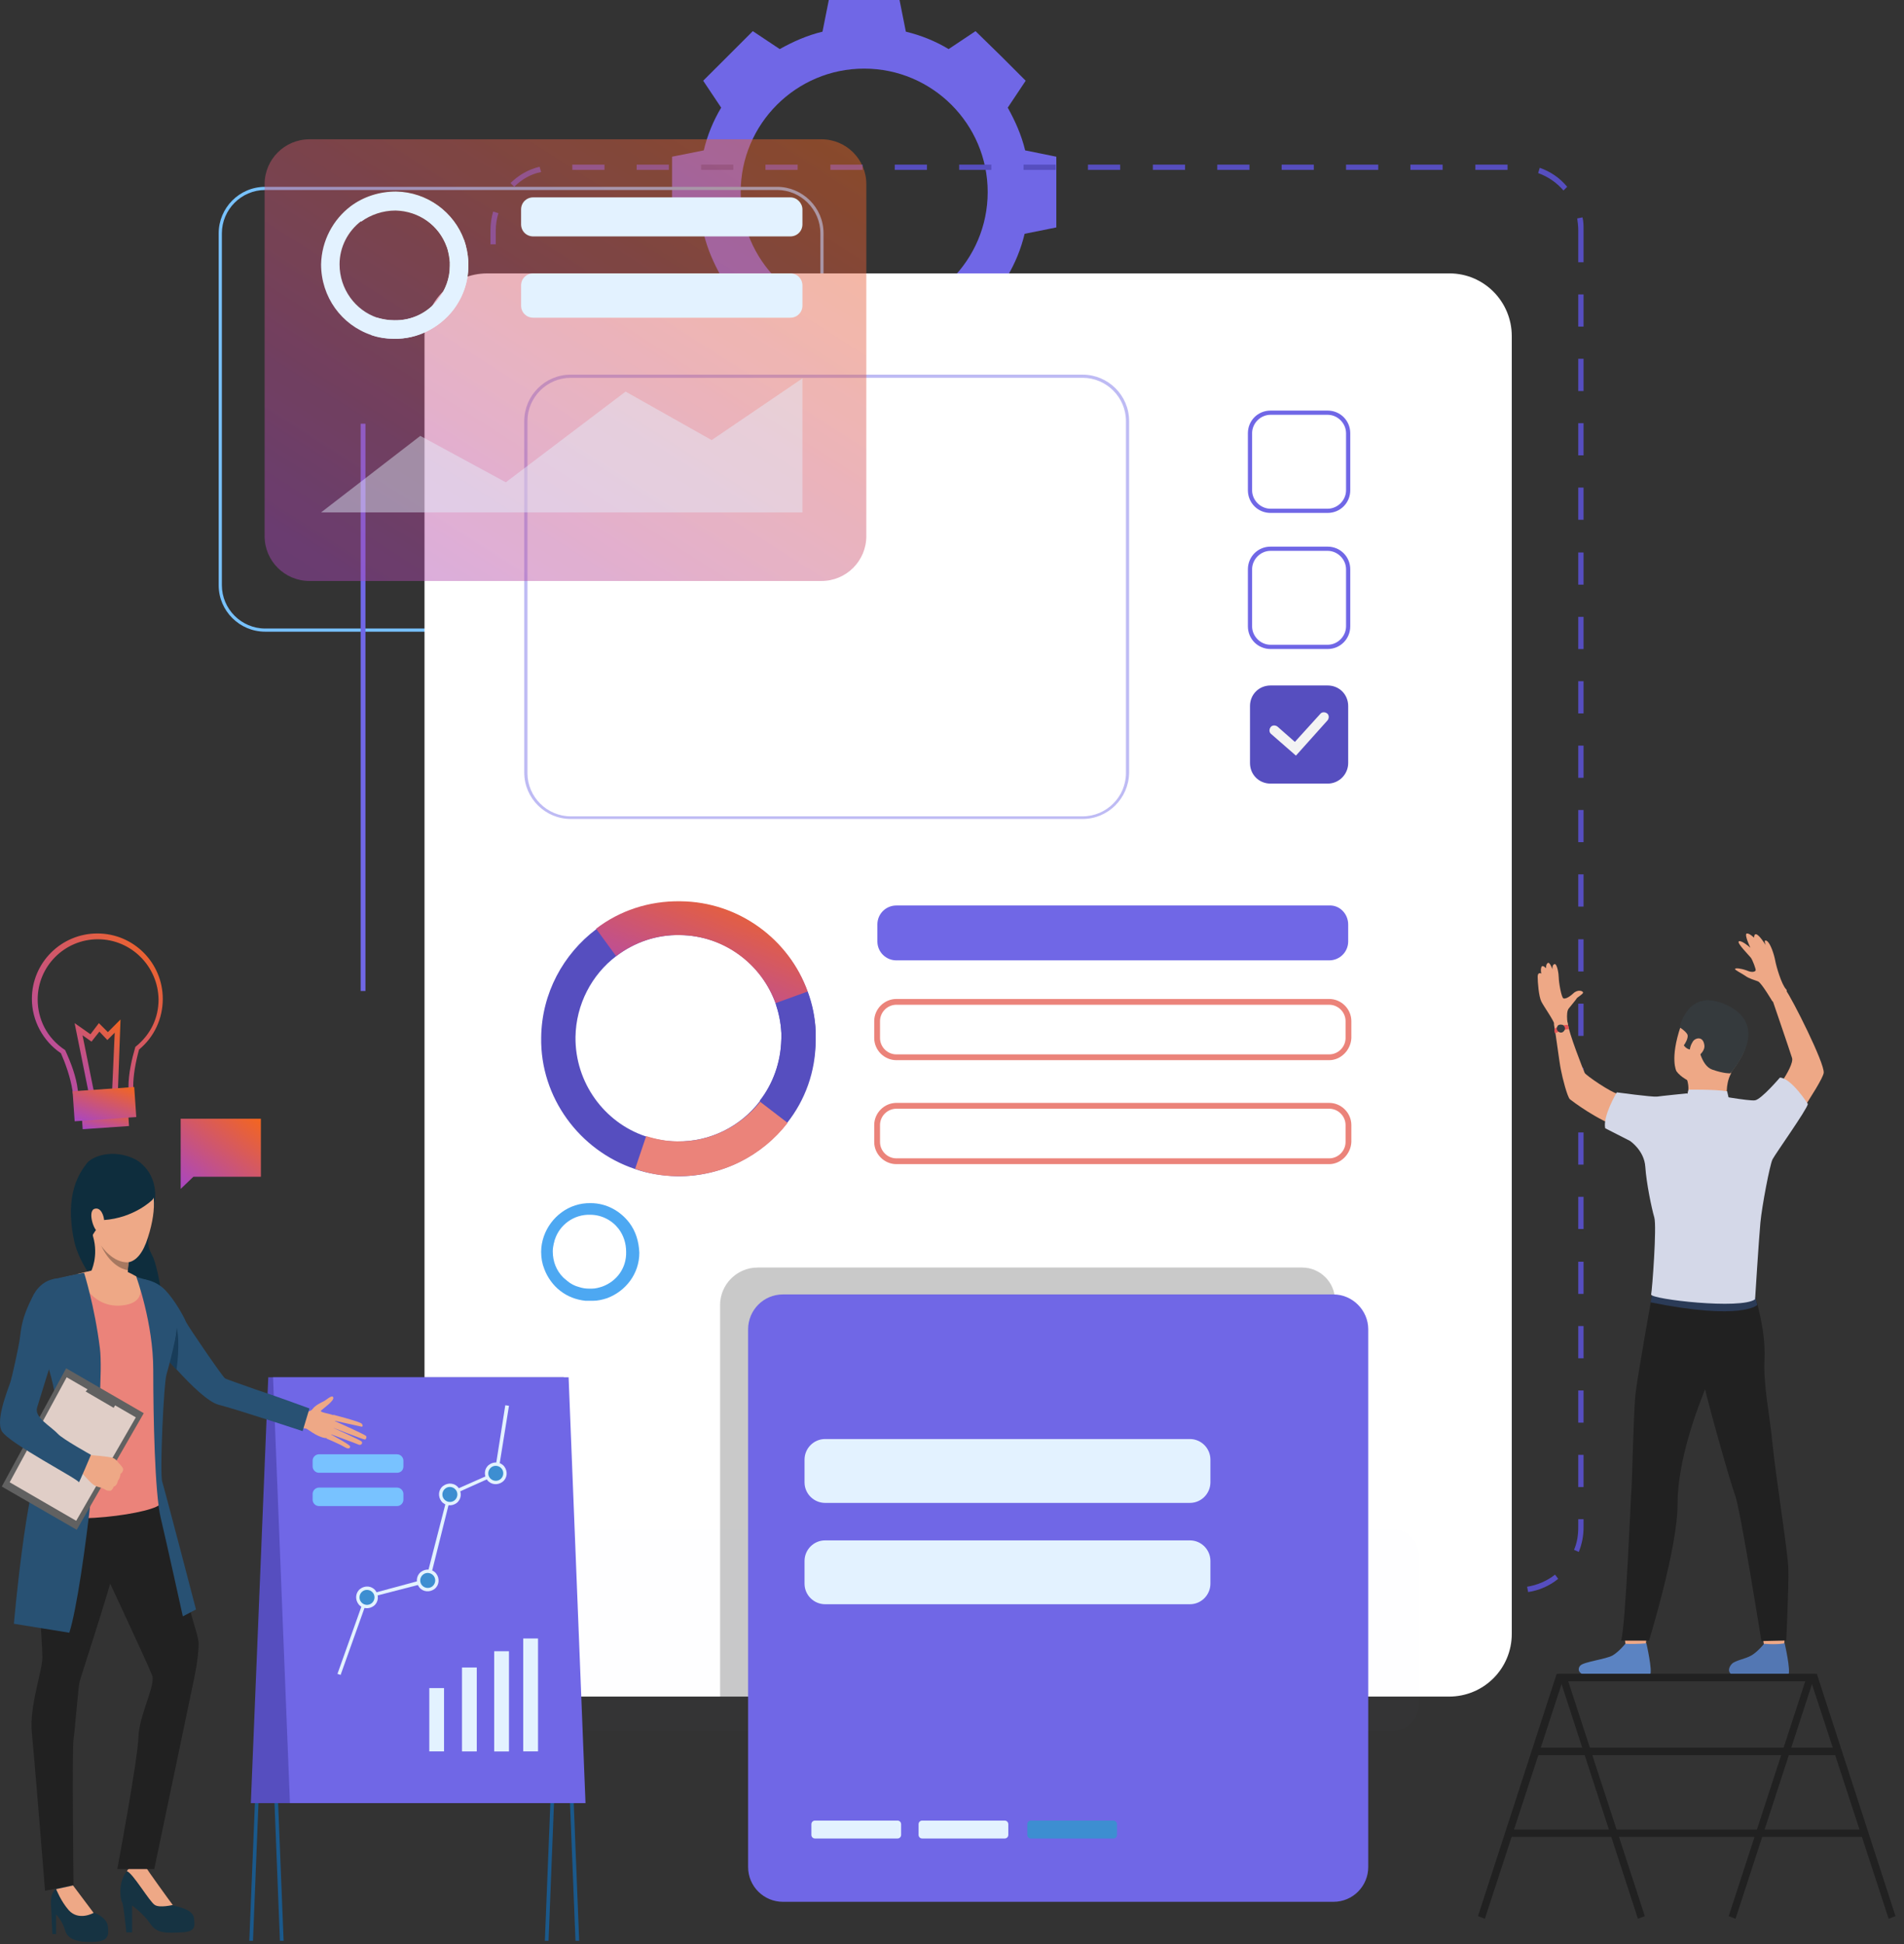 <svg width="47" height="48" viewBox="0 0 47 48" fill="none" xmlns="http://www.w3.org/2000/svg">
<rect x="0" y="0" width="47" height="48" fill="#333333" stroke="none"/>
<path d="M25.306 3.713C25.215 3.335 25.058 2.984 24.876 2.658L25.319 1.993L24.707 1.381L24.081 0.769L23.417 1.212C23.091 1.016 22.739 0.873 22.361 0.782L22.205 0H21.332H20.459L20.303 0.782C19.925 0.873 19.573 1.029 19.248 1.212L18.583 0.769L17.971 1.381L17.358 1.993L17.802 2.658C17.606 2.984 17.463 3.335 17.372 3.713L16.59 3.869V4.742V5.615L17.372 5.772C17.463 6.149 17.619 6.501 17.802 6.827L17.358 7.491L17.971 8.104L18.583 8.716L19.248 8.273C19.573 8.469 19.925 8.612 20.303 8.703L20.459 9.485H21.332H22.205L22.361 8.703C22.739 8.612 23.091 8.456 23.417 8.273L24.081 8.716L24.694 8.104L25.306 7.491L24.863 6.827C25.058 6.501 25.202 6.149 25.293 5.772L26.075 5.615V4.742V3.869L25.306 3.713ZM21.332 7.791C19.652 7.791 18.284 6.423 18.284 4.742C18.284 3.062 19.652 1.694 21.332 1.694C23.013 1.694 24.381 3.062 24.381 4.742C24.381 6.423 23.013 7.791 21.332 7.791Z" fill="#7067E6"/>
<path d="M19.183 15.596H6.545C5.92 15.596 5.398 15.088 5.398 14.45V5.76C5.398 5.134 5.907 4.613 6.545 4.613H19.183C19.808 4.613 20.329 5.121 20.329 5.76V14.45C20.329 15.075 19.808 15.596 19.183 15.596ZM6.545 4.691C5.959 4.691 5.477 5.174 5.477 5.76V14.45C5.477 15.036 5.959 15.518 6.545 15.518H19.183C19.769 15.518 20.251 15.036 20.251 14.45V5.76C20.251 5.174 19.769 4.691 19.183 4.691H6.545Z" fill="#78C2FF"/>
<path d="M9.021 10.461H8.903V24.467H9.021V10.461Z" fill="#7067E6"/>
<path d="M36.914 39.32H36.119V39.19H36.914V39.32ZM35.324 39.32H34.53V39.19H35.324V39.32ZM33.735 39.32H32.94V39.19H33.735V39.32ZM32.145 39.32H31.351V39.19H32.145V39.32ZM30.556 39.32H29.761V39.19H30.556V39.32ZM28.953 39.32H28.159V39.19H28.953V39.32ZM27.364 39.32H26.569V39.19H27.364V39.32ZM25.774 39.32H24.98V39.19H25.774V39.32ZM24.185 39.32H23.39V39.19H24.185V39.32ZM22.595 39.32H21.801V39.19H22.595V39.32ZM20.993 39.32H20.198V39.19H20.993V39.32ZM19.403 39.32H18.609V39.19H19.403V39.32ZM17.814 39.32H17.019V39.19H17.814V39.32ZM16.224 39.32H15.43V39.19H16.224V39.32ZM14.635 39.32H13.84V39.19H14.635V39.32ZM37.722 39.307L37.696 39.176C37.943 39.137 38.191 39.033 38.386 38.877L38.464 38.981C38.256 39.15 37.995 39.268 37.722 39.307ZM13.033 39.176C12.785 39.059 12.563 38.877 12.407 38.642L12.511 38.564C12.655 38.773 12.863 38.942 13.085 39.046L13.033 39.176ZM38.972 38.317L38.855 38.264C38.933 38.082 38.959 37.9 38.959 37.704V37.509H39.09V37.704C39.09 37.926 39.05 38.121 38.972 38.317ZM12.12 37.874C12.12 37.822 12.107 37.769 12.107 37.717V37.079H12.238V37.717C12.238 37.769 12.238 37.822 12.251 37.861L12.12 37.874ZM39.09 36.714H38.959V35.919H39.09V36.714ZM12.238 36.271H12.107V35.476H12.238V36.271ZM39.09 35.125H38.959V34.33H39.09V35.125ZM12.238 34.682H12.107V33.887H12.238V34.682ZM39.09 33.535H38.959V32.74H39.09V33.535ZM12.238 33.092H12.107V32.297H12.238V33.092ZM39.09 31.946H38.959V31.151H39.09V31.946ZM12.238 31.503H12.107V30.708H12.238V31.503ZM39.09 30.343H38.959V29.548H39.09V30.343ZM12.238 29.9H12.107V29.105H12.238V29.9ZM39.09 28.754H38.959V27.959H39.09V28.754ZM12.238 28.311H12.107V27.516H12.238V28.311ZM39.09 27.164H38.959V26.369H39.09V27.164ZM12.238 26.721H12.107V25.926H12.238V26.721ZM39.09 25.575H38.959V24.78H39.09V25.575ZM12.238 25.132H12.107V24.337H12.238V25.132ZM39.09 23.985H38.959V23.19H39.09V23.985ZM12.238 23.542H12.107V22.747H12.238V23.542ZM39.09 22.383H38.959V21.588H39.09V22.383ZM12.238 21.953H12.107V21.158H12.238V21.953ZM39.09 20.793H38.959V19.998H39.09V20.793ZM12.238 20.35H12.107V19.555H12.238V20.35ZM39.09 19.204H38.959V18.409H39.09V19.204ZM12.238 18.761H12.107V17.966H12.238V18.761ZM39.09 17.614H38.959V16.819H39.09V17.614ZM12.238 17.171H12.107V16.377H12.238V17.171ZM39.09 16.025H38.959V15.23H39.09V16.025ZM12.238 15.582H12.107V14.787H12.238V15.582ZM39.09 14.435H38.959V13.64H39.09V14.435ZM12.238 13.992H12.107V13.197H12.238V13.992ZM39.09 12.833H38.959V12.038H39.09V12.833ZM12.238 12.39H12.107V11.595H12.238V12.39ZM39.09 11.243H38.959V10.448H39.09V11.243ZM12.238 10.8H12.107V10.005H12.238V10.8ZM39.09 9.654H38.959V8.859H39.09V9.654ZM12.238 9.211H12.107V8.416H12.238V9.211ZM39.09 8.064H38.959V7.269H39.09V8.064ZM12.238 7.621H12.107V6.827H12.238V7.621ZM39.09 6.475H38.959V5.68C38.959 5.576 38.946 5.485 38.933 5.393L39.064 5.367C39.09 5.472 39.09 5.576 39.09 5.68V6.475ZM12.238 6.032H12.107V5.68C12.107 5.524 12.133 5.367 12.173 5.224L12.303 5.263C12.264 5.393 12.238 5.537 12.238 5.68V6.032ZM38.594 4.703C38.425 4.507 38.217 4.364 37.969 4.273L38.008 4.143C38.269 4.234 38.503 4.39 38.686 4.612L38.594 4.703ZM12.694 4.612L12.602 4.52C12.798 4.325 13.046 4.182 13.319 4.117L13.358 4.247C13.098 4.299 12.876 4.429 12.694 4.612ZM37.214 4.195H36.419V4.064H37.214V4.195ZM35.611 4.195H34.816V4.064H35.611V4.195ZM34.022 4.195H33.227V4.064H34.022V4.195ZM32.432 4.195H31.637V4.064H32.432V4.195ZM30.843 4.195H30.048V4.064H30.843V4.195ZM29.253 4.195H28.458V4.064H29.253V4.195ZM27.651 4.195H26.856V4.064H27.651V4.195ZM26.061 4.195H25.266V4.064H26.061V4.195ZM24.471 4.195H23.677V4.064H24.471V4.195ZM22.882 4.195H22.087V4.064H22.882V4.195ZM21.293 4.195H20.498V4.064H21.293V4.195ZM19.69 4.195H18.895V4.064H19.69V4.195ZM18.101 4.195H17.306V4.064H18.101V4.195ZM16.511 4.195H15.716V4.064H16.511V4.195ZM14.922 4.195H14.127V4.064H14.922V4.195Z" fill="#564EBF"/>
<path d="M37.318 8.3V40.338C37.318 41.198 36.628 41.888 35.768 41.888H12.03C11.17 41.888 10.479 41.198 10.479 40.338V8.3C10.479 7.441 11.17 6.75 12.03 6.75H35.781C36.628 6.75 37.318 7.441 37.318 8.3Z" fill="white"/>
<g opacity="0.85">
<g opacity="0.85">
<g opacity="0.85">
<path opacity="0.85" d="M32.954 32.103V41.887H17.775V32.22C17.775 31.712 18.192 31.295 18.7 31.295H32.146C32.589 31.295 32.954 31.66 32.954 32.103Z" fill="#999999"/>
</g>
</g>
</g>
<path d="M3.34 28.623C3.34 28.623 3.952 28.923 3.809 29.744C3.653 30.565 3.587 30.682 3.757 30.994C3.926 31.307 4.135 32.688 3.978 32.949C3.822 33.209 2.076 31.802 1.829 30.63C1.581 29.457 1.985 28.936 2.128 28.741C2.258 28.545 2.793 28.35 3.34 28.623Z" fill="#0E2D3D"/>
<path d="M6.44 27.621H4.46V29.054V29.354L4.773 29.054H6.44V27.621Z" fill="url(#paint0_linear_10675_48919)"/>
<path d="M15.665 28.859C15.991 28.976 16.343 29.028 16.707 29.041C17.815 29.054 18.805 28.533 19.43 27.725C19.873 27.165 20.134 26.461 20.134 25.693C20.134 25.614 20.134 25.536 20.134 25.471C20.121 25.132 20.043 24.807 19.938 24.494C19.469 23.204 18.245 22.279 16.799 22.266C16.017 22.253 15.287 22.514 14.714 22.944C13.906 23.556 13.372 24.52 13.359 25.614C13.333 27.1 14.31 28.403 15.665 28.859ZM14.206 25.601C14.219 24.794 14.61 24.064 15.209 23.608C15.652 23.269 16.199 23.074 16.785 23.087C17.88 23.1 18.792 23.79 19.144 24.768C19.222 25.002 19.274 25.237 19.287 25.497C19.287 25.549 19.287 25.614 19.287 25.667C19.274 26.24 19.078 26.774 18.753 27.191C18.284 27.803 17.541 28.194 16.707 28.181C16.434 28.181 16.173 28.129 15.925 28.051C14.922 27.712 14.193 26.735 14.206 25.601Z" fill="#564EBF"/>
<path d="M18.765 27.203L19.443 27.724C18.818 28.532 17.828 29.053 16.72 29.04C16.355 29.04 16.003 28.975 15.678 28.858L15.951 28.05C16.199 28.128 16.459 28.18 16.733 28.18C17.541 28.193 18.284 27.802 18.765 27.203Z" fill="#EB837A"/>
<path d="M19.287 25.495L20.134 25.443C20.134 25.521 20.134 25.6 20.134 25.665C20.121 26.433 19.86 27.137 19.43 27.697L18.753 27.176C19.079 26.759 19.274 26.225 19.287 25.652C19.3 25.613 19.3 25.561 19.287 25.495Z" fill="#564EBF"/>
<path d="M19.287 25.497C19.274 25.236 19.222 25.002 19.144 24.767L19.938 24.48C20.056 24.793 20.121 25.119 20.134 25.458L19.287 25.497Z" fill="#564EBF"/>
<path d="M14.714 22.93C15.287 22.487 16.017 22.239 16.798 22.252C18.245 22.265 19.482 23.203 19.938 24.48L19.144 24.767C18.792 23.803 17.867 23.099 16.785 23.086C16.199 23.073 15.652 23.269 15.209 23.607L14.714 22.93Z" fill="url(#paint1_linear_10675_48919)"/>
<path d="M15.534 30.188C15.313 29.901 14.974 29.705 14.583 29.705C14.049 29.692 13.593 30.044 13.424 30.526C13.384 30.643 13.358 30.774 13.358 30.904C13.358 31.06 13.384 31.204 13.437 31.334C13.515 31.543 13.658 31.738 13.827 31.868C14.01 32.011 14.218 32.09 14.453 32.116C14.479 32.116 14.518 32.116 14.544 32.116C14.57 32.116 14.583 32.116 14.609 32.116C14.622 32.116 14.622 32.116 14.635 32.116C14.752 32.116 14.87 32.09 14.987 32.051C15.443 31.881 15.782 31.451 15.782 30.93C15.769 30.643 15.691 30.396 15.534 30.188ZM14.87 31.764C14.791 31.79 14.7 31.816 14.609 31.816C14.583 31.816 14.57 31.816 14.544 31.816C14.453 31.816 14.375 31.803 14.296 31.777C14.192 31.751 14.088 31.699 13.997 31.621C13.971 31.595 13.932 31.569 13.906 31.543C13.736 31.373 13.645 31.152 13.645 30.891C13.645 30.826 13.658 30.761 13.671 30.696C13.684 30.669 13.684 30.631 13.697 30.604C13.814 30.24 14.166 29.979 14.57 29.992C14.857 29.992 15.117 30.135 15.274 30.344C15.391 30.5 15.456 30.696 15.456 30.904C15.469 31.308 15.222 31.634 14.87 31.764Z" fill="#4DA8F2"/>
<path d="M41.383 26.448C41.383 26.448 41.214 26.148 41.487 25.34C41.748 24.558 42.66 24.637 42.946 25.132C43.233 25.627 43.142 25.939 42.712 26.5C42.295 27.06 41.565 26.708 41.383 26.448Z" fill="#EEA886"/>
<path d="M43.494 40.246C43.494 40.246 43.533 40.572 43.546 40.624C43.546 40.676 44.041 40.598 44.041 40.598L44.08 40.207C44.093 40.207 43.559 40.207 43.494 40.246Z" fill="#EEA886"/>
<path d="M43.546 40.585C43.546 40.585 43.39 40.781 43.233 40.872C43.077 40.963 42.843 40.989 42.751 41.08C42.686 41.145 42.517 41.419 43.142 41.419C43.768 41.419 44.08 41.458 44.145 41.354C44.211 41.25 44.054 40.572 44.054 40.572C44.054 40.572 43.898 40.611 43.546 40.585Z" fill="#5377B3"/>
<path d="M40.08 40.246C40.08 40.246 40.119 40.572 40.132 40.624C40.132 40.676 40.627 40.598 40.627 40.598L40.666 40.207C40.666 40.207 40.132 40.207 40.08 40.246Z" fill="#EEA886"/>
<path d="M40.12 40.585C40.12 40.585 39.963 40.781 39.807 40.872C39.651 40.963 39.103 41.028 39.012 41.12C38.947 41.185 38.843 41.445 39.729 41.419C40.354 41.406 40.667 41.458 40.732 41.354C40.797 41.25 40.641 40.572 40.641 40.572C40.641 40.572 40.432 40.598 40.12 40.585Z" fill="#5B83C2"/>
<path d="M43.337 32.049C43.337 32.049 43.584 32.831 43.558 33.521C43.519 34.199 43.689 34.941 43.754 35.645C43.832 36.44 44.132 38.303 44.145 38.733C44.158 39.149 44.093 40.504 44.093 40.504L43.48 40.517C43.48 40.517 42.959 37.247 42.829 36.908C42.698 36.57 42.034 34.199 42.008 33.925C41.995 33.664 43.337 32.049 43.337 32.049Z" fill="#212121"/>
<path d="M40.784 31.959C40.784 31.959 40.407 34.044 40.367 34.461C40.328 34.878 40.289 36.467 40.276 36.728C40.25 36.989 40.133 40.129 40.016 40.506H40.706C40.706 40.506 41.41 38.226 41.41 37.145C41.41 36.063 41.879 34.8 42.178 34.083C42.478 33.367 43.169 33.354 43.351 32.038C43.338 32.051 41.032 31.543 40.784 31.959Z" fill="#212121"/>
<path d="M41.644 26.656C41.644 26.656 41.722 26.877 41.644 27.047C41.566 27.203 42.634 27.112 42.634 27.112C42.634 27.112 42.582 26.786 42.725 26.513C42.855 26.226 41.644 26.656 41.644 26.656Z" fill="#EEA886"/>
<path d="M43.377 32.22C43.377 32.22 42.999 32.61 40.745 32.154L40.784 31.959L43.338 32.05L43.377 32.22Z" fill="#2B3B57"/>
<path d="M41.475 27.1C41.475 27.1 41.084 27.139 40.967 27.165C40.849 27.191 40.094 27.035 39.95 27.009C39.794 26.995 39.13 26.539 39.117 26.487C39.09 26.435 38.713 25.471 38.7 25.263C38.673 25.054 38.335 25.158 38.361 25.302C38.413 25.575 38.491 26.227 38.53 26.409C38.569 26.618 38.687 27.074 38.752 27.139C38.817 27.191 39.416 27.647 39.989 27.842C40.576 28.038 41.006 28.324 41.006 28.324H43.872C43.872 28.324 44.992 26.722 45.018 26.487C45.044 26.253 44.237 24.65 44.08 24.442C43.924 24.246 43.69 24.507 43.69 24.507C43.69 24.507 44.172 25.914 44.237 26.122C44.302 26.331 43.676 27.204 43.507 27.204C43.338 27.204 42.895 27.152 42.699 27.139C42.504 27.126 42.295 27.047 42.295 27.047L41.475 27.1Z" fill="#EEA886"/>
<path d="M40.237 28.169C40.237 28.169 40.588 28.403 40.614 28.807C40.641 29.211 40.771 29.837 40.836 30.058C40.901 30.279 40.784 31.843 40.758 31.96C40.745 32.078 42.986 32.338 43.324 32.078C43.324 32.078 43.416 30.605 43.455 30.188C43.494 29.771 43.689 28.755 43.754 28.625C43.819 28.495 44.601 27.4 44.627 27.257C44.627 27.257 44.223 26.619 43.937 26.605C43.937 26.605 43.481 27.14 43.324 27.166C43.181 27.192 42.256 27.022 42.256 27.022C42.256 27.022 42.152 27.153 41.631 26.996C41.631 26.996 40.992 27.061 40.901 27.075C40.771 27.087 39.911 26.97 39.911 26.97C39.911 26.97 39.559 27.557 39.624 27.856L40.237 28.169Z" fill="#D4D8E8"/>
<path d="M38.713 25.379C38.713 25.379 38.635 25.001 38.726 24.897C38.778 24.832 38.908 24.676 38.921 24.65C38.934 24.623 39.078 24.545 39.078 24.506C39.078 24.467 38.947 24.415 38.83 24.532C38.713 24.637 38.635 24.663 38.595 24.65C38.543 24.637 38.478 24.246 38.478 24.142C38.478 24.05 38.439 23.79 38.374 23.803C38.309 23.816 38.322 23.933 38.322 23.933C38.322 23.933 38.257 23.738 38.205 23.777C38.153 23.816 38.166 23.907 38.166 23.907C38.166 23.907 38.074 23.803 38.048 23.881C38.022 23.959 38.048 24.037 38.048 24.037C38.048 24.037 37.957 23.985 37.957 24.115C37.957 24.246 37.983 24.598 38.048 24.728C38.113 24.858 38.361 25.197 38.387 25.327C38.387 25.47 38.713 25.379 38.713 25.379Z" fill="#EEA886"/>
<path d="M43.755 24.729C43.755 24.729 43.494 24.286 43.403 24.233C43.312 24.194 43.182 24.168 43.078 24.09C42.96 24.012 42.817 23.947 42.83 23.921C42.843 23.895 42.973 23.908 43.117 23.96C43.26 24.025 43.325 23.986 43.338 23.96C43.351 23.934 43.26 23.699 43.221 23.647C43.182 23.595 42.869 23.282 42.921 23.243C42.973 23.204 43.169 23.361 43.208 23.4C43.208 23.4 43.051 23.074 43.117 23.048C43.182 23.035 43.299 23.152 43.299 23.152C43.299 23.152 43.286 22.866 43.586 23.334C43.586 23.334 43.52 23.178 43.612 23.23C43.703 23.282 43.794 23.569 43.82 23.712C43.846 23.856 43.976 24.312 44.094 24.429C44.185 24.546 43.755 24.729 43.755 24.729Z" fill="#EEA886"/>
<path d="M42.712 26.5C42.712 26.5 42.568 26.513 42.269 26.409C41.969 26.304 41.943 25.783 41.878 25.848C41.748 25.979 41.617 25.887 41.565 25.809C41.565 25.809 41.709 25.614 41.643 25.523C41.578 25.431 41.461 25.366 41.461 25.366C41.461 25.366 41.669 24.35 42.633 24.819C43.767 25.353 42.712 26.5 42.712 26.5Z" fill="#353A3D"/>
<path d="M41.644 27.047L41.683 26.904C41.683 26.904 42.295 26.891 42.634 26.943L42.673 27.112C42.647 27.112 42.23 27.295 41.644 27.047Z" fill="#D4D8E8"/>
<path d="M41.787 25.717C41.839 25.626 42.048 25.561 42.074 25.821C42.087 26.03 41.709 26.251 41.709 26.056C41.696 25.873 41.748 25.782 41.787 25.717Z" fill="#EEA886"/>
<path d="M38.699 25.303C38.699 25.303 38.478 25.303 38.373 25.407C38.373 25.407 38.36 25.472 38.386 25.511C38.386 25.511 38.582 25.42 38.725 25.407C38.725 25.407 38.725 25.329 38.699 25.303Z" fill="#E55353"/>
<path d="M38.439 25.354C38.413 25.406 38.439 25.458 38.491 25.484C38.543 25.51 38.595 25.484 38.621 25.432C38.647 25.38 38.621 25.328 38.569 25.302C38.504 25.288 38.452 25.302 38.439 25.354Z" fill="#353A3D"/>
<g opacity="0.3">
<g opacity="0.3">
<g opacity="0.3">
<path opacity="0.3" d="M19.351 38.407V42.081C19.351 42.446 19.065 42.733 18.7 42.733H13.215C12.85 42.733 12.563 42.446 12.563 42.081V38.407C12.563 38.042 12.85 37.756 13.215 37.756H18.7C19.052 37.756 19.351 38.042 19.351 38.407Z" fill="#4DA8F2"/>
</g>
</g>
</g>
<g opacity="0.3">
<g opacity="0.3">
<g opacity="0.3">
<path opacity="0.3" d="M35.025 38.407V42.081C35.025 42.446 34.739 42.733 34.374 42.733H28.889C28.524 42.733 28.237 42.446 28.237 42.081V38.407C28.237 38.042 28.524 37.756 28.889 37.756H34.374C34.739 37.756 35.025 38.042 35.025 38.407Z" fill="#4DA8F2"/>
</g>
</g>
</g>
<g opacity="0.82">
<g opacity="0.82">
<g opacity="0.82">
<path opacity="0.82" d="M26.726 20.22H14.088C13.463 20.22 12.941 19.712 12.941 19.074V10.396C12.941 9.771 13.45 9.25 14.088 9.25H26.726C27.351 9.25 27.872 9.758 27.872 10.396V19.087C27.859 19.712 27.351 20.22 26.726 20.22ZM14.088 9.328C13.502 9.328 13.02 9.81 13.02 10.396V19.087C13.02 19.673 13.502 20.155 14.088 20.155H26.726C27.312 20.155 27.794 19.673 27.794 19.087V10.396C27.794 9.81 27.312 9.328 26.726 9.328H14.088Z" fill="#7067E6"/>
</g>
</g>
</g>
<path d="M6.91 47.918H7.001L6.584 37.456H13.789L14.206 47.918H14.297L13.88 37.365H6.493L6.91 47.918Z" fill="#1A598C"/>
<path d="M6.245 47.918L6.662 37.456H13.867L13.45 47.918H13.541L13.958 37.365H6.584L6.154 47.918H6.245Z" fill="#1A598C"/>
<path d="M13.488 44.518H6.192L6.622 34.004H13.918L13.488 44.518Z" fill="#564EBF"/>
<path d="M7.157 44.518H14.453L14.036 34.004H6.74L7.157 44.518Z" fill="#7067E6"/>
<path d="M13.281 40.453H12.916V43.241H13.281V40.453Z" fill="#E3F2FF"/>
<path d="M12.564 40.768H12.199V43.243H12.564V40.768Z" fill="#E3F2FF"/>
<path d="M11.769 41.17H11.404V43.242H11.769V41.17Z" fill="#E3F2FF"/>
<path d="M10.961 41.678H10.597V43.241H10.961V41.678Z" fill="#E3F2FF"/>
<path d="M8.408 41.353L8.33 41.327L9.021 39.386L10.519 38.982L11.066 36.858L12.213 36.35L12.473 34.695L12.564 34.708L12.291 36.402L11.131 36.923L10.597 39.06L9.086 39.451L8.408 41.353Z" fill="#E3F2FF"/>
<path d="M10.727 38.878C10.805 38.969 10.792 39.113 10.701 39.191C10.61 39.269 10.466 39.256 10.388 39.165C10.31 39.074 10.323 38.93 10.414 38.852C10.505 38.774 10.649 38.787 10.727 38.878Z" fill="#3D8ED1"/>
<path d="M10.728 39.229C10.611 39.32 10.441 39.307 10.35 39.19C10.259 39.072 10.272 38.903 10.389 38.812C10.506 38.721 10.676 38.734 10.767 38.851C10.858 38.968 10.845 39.138 10.728 39.229ZM10.441 38.877C10.363 38.942 10.35 39.059 10.415 39.138C10.48 39.216 10.597 39.229 10.676 39.164C10.754 39.098 10.767 38.981 10.702 38.903C10.636 38.825 10.519 38.812 10.441 38.877Z" fill="#E3F2FF"/>
<path d="M11.275 36.753C11.353 36.844 11.34 36.988 11.249 37.066C11.158 37.144 11.014 37.131 10.936 37.04C10.858 36.949 10.871 36.805 10.962 36.727C11.053 36.649 11.197 36.662 11.275 36.753Z" fill="#3D8ED1"/>
<path d="M11.275 37.106C11.157 37.197 10.988 37.184 10.897 37.067C10.806 36.949 10.819 36.78 10.936 36.689C11.053 36.598 11.223 36.611 11.314 36.728C11.405 36.845 11.392 37.014 11.275 37.106ZM10.988 36.754C10.91 36.819 10.897 36.936 10.962 37.014C11.027 37.093 11.144 37.106 11.223 37.041C11.301 36.975 11.314 36.858 11.248 36.78C11.183 36.702 11.066 36.689 10.988 36.754Z" fill="#E3F2FF"/>
<path d="M12.421 36.234C12.499 36.325 12.486 36.468 12.395 36.546C12.304 36.624 12.161 36.611 12.083 36.52C12.004 36.429 12.017 36.286 12.109 36.208C12.2 36.129 12.343 36.142 12.421 36.234Z" fill="#3D8ED1"/>
<path d="M12.407 36.584C12.29 36.675 12.121 36.662 12.03 36.545C11.938 36.428 11.951 36.258 12.069 36.167C12.186 36.076 12.355 36.089 12.447 36.206C12.538 36.324 12.525 36.493 12.407 36.584ZM12.121 36.232C12.043 36.298 12.03 36.415 12.095 36.493C12.16 36.571 12.277 36.584 12.355 36.519C12.434 36.454 12.447 36.337 12.381 36.258C12.316 36.18 12.199 36.167 12.121 36.232Z" fill="#E3F2FF"/>
<path d="M9.242 39.294C9.32 39.385 9.307 39.529 9.216 39.607C9.124 39.685 8.981 39.672 8.903 39.581C8.825 39.49 8.838 39.346 8.929 39.268C9.02 39.19 9.163 39.203 9.242 39.294Z" fill="#3D8ED1"/>
<path d="M9.229 39.647C9.111 39.738 8.942 39.725 8.851 39.608C8.76 39.49 8.773 39.321 8.89 39.23C9.007 39.139 9.177 39.152 9.268 39.269C9.359 39.386 9.346 39.556 9.229 39.647ZM8.942 39.295C8.864 39.36 8.851 39.477 8.916 39.556C8.981 39.634 9.098 39.647 9.177 39.581C9.255 39.516 9.268 39.399 9.203 39.321C9.137 39.243 9.02 39.23 8.942 39.295Z" fill="#E3F2FF"/>
<path d="M32.771 12.664H31.364C31.051 12.664 30.804 12.417 30.804 12.104V10.697C30.804 10.384 31.051 10.137 31.364 10.137H32.771C33.084 10.137 33.331 10.384 33.331 10.697V12.104C33.331 12.417 33.084 12.664 32.771 12.664ZM31.364 10.241C31.116 10.241 30.908 10.449 30.908 10.697V12.104C30.908 12.352 31.116 12.56 31.364 12.56H32.771C33.019 12.56 33.227 12.352 33.227 12.104V10.697C33.227 10.449 33.019 10.241 32.771 10.241H31.364Z" fill="#7067E6"/>
<path d="M32.771 16.024H31.364C31.051 16.024 30.804 15.776 30.804 15.463V14.056C30.804 13.744 31.051 13.496 31.364 13.496H32.771C33.084 13.496 33.331 13.744 33.331 14.056V15.463C33.331 15.776 33.084 16.024 32.771 16.024ZM31.364 13.6C31.116 13.6 30.908 13.809 30.908 14.056V15.463C30.908 15.711 31.116 15.919 31.364 15.919H32.771C33.019 15.919 33.227 15.711 33.227 15.463V14.056C33.227 13.809 33.019 13.6 32.771 13.6H31.364Z" fill="#7067E6"/>
<path d="M32.772 19.347H31.365C31.078 19.347 30.856 19.126 30.856 18.839V17.432C30.856 17.145 31.078 16.924 31.365 16.924H32.772C33.058 16.924 33.28 17.145 33.28 17.432V18.839C33.28 19.113 33.058 19.347 32.772 19.347Z" fill="#564EBF"/>
<path d="M31.99 18.656L31.378 18.122C31.326 18.083 31.326 18.005 31.365 17.953C31.404 17.9 31.482 17.9 31.534 17.939L31.964 18.317L32.59 17.627C32.629 17.575 32.707 17.575 32.759 17.614C32.811 17.653 32.811 17.731 32.772 17.783L31.99 18.656Z" fill="#F3F3F3"/>
<path d="M9.801 37.184H7.873C7.782 37.184 7.717 37.106 7.717 37.028V36.885C7.717 36.794 7.795 36.728 7.873 36.728H9.801C9.893 36.728 9.958 36.807 9.958 36.885V37.028C9.958 37.106 9.893 37.184 9.801 37.184Z" fill="#78C2FF"/>
<path d="M9.801 36.362H7.873C7.782 36.362 7.717 36.284 7.717 36.206V36.063C7.717 35.971 7.795 35.906 7.873 35.906H9.801C9.893 35.906 9.958 35.984 9.958 36.063V36.206C9.958 36.297 9.893 36.362 9.801 36.362Z" fill="#78C2FF"/>
<path d="M3.613 46.133C3.613 46.133 3.678 46.277 3.795 46.433C3.887 46.55 4.147 47.006 4.264 47.045C4.382 47.071 4.747 47.137 4.786 47.345C4.812 47.553 4.838 47.697 4.473 47.71C4.108 47.723 3.874 47.749 3.704 47.488C3.535 47.241 3.261 47.045 3.261 47.045V47.71H3.118C3.118 47.71 3.053 47.019 3.014 46.967C2.975 46.915 2.883 46.394 3.209 46.12C3.535 45.86 3.613 46.133 3.613 46.133Z" fill="#163342"/>
<path d="M4.265 47.033C4.265 47.033 3.94 47.111 3.822 47.033C3.692 46.955 3.275 46.238 3.132 46.199C3.132 46.199 3.262 45.926 3.614 46.121C3.614 46.134 4.174 46.916 4.265 47.033Z" fill="#EEA886"/>
<path d="M7.418 34.852C7.418 34.852 7.639 34.891 7.717 34.787C7.782 34.696 7.926 34.63 7.978 34.604C8.043 34.578 8.199 34.422 8.225 34.5C8.265 34.578 7.978 34.774 7.926 34.826C7.874 34.878 8.199 34.904 8.251 34.956C8.304 35.008 8.238 35.542 8.017 35.503C7.795 35.464 7.587 35.269 7.548 35.269C7.509 35.269 7.392 35.243 7.392 35.243L7.418 34.852Z" fill="#EEA886"/>
<path d="M8.226 34.93C8.226 34.93 8.89 35.099 8.93 35.151C8.969 35.203 8.956 35.242 8.89 35.216C8.825 35.203 8.239 35.073 8.239 35.073C8.239 35.073 8.995 35.412 9.034 35.451C9.06 35.477 9.034 35.542 9.008 35.542C8.969 35.542 8.2 35.242 8.2 35.242C8.2 35.242 8.903 35.555 8.93 35.594C8.956 35.633 8.917 35.685 8.864 35.672C8.812 35.646 8.135 35.399 8.135 35.399C8.135 35.399 8.63 35.659 8.643 35.711C8.643 35.737 8.63 35.803 8.5 35.724C8.369 35.646 8.057 35.516 8.057 35.516L8.226 34.93Z" fill="#EEA886"/>
<path d="M1.802 46.551C1.802 46.551 2.167 47.086 2.31 47.216C2.31 47.216 2.636 47.333 2.662 47.554C2.688 47.776 2.688 47.932 2.31 47.945C1.933 47.958 1.672 47.893 1.607 47.659C1.542 47.424 1.385 47.268 1.385 47.268V47.75H1.294C1.294 47.75 1.268 47.281 1.268 47.19C1.268 47.099 1.203 46.773 1.385 46.63C1.568 46.499 1.802 46.551 1.802 46.551Z" fill="#163342"/>
<path d="M1.555 36.207C1.555 36.207 1.099 36.793 0.981 37.497C0.851 38.213 1.047 40.572 1.047 40.91C1.047 41.262 0.721 42.122 0.786 42.773C0.851 43.425 1.112 46.682 1.112 46.682L1.815 46.539C1.815 46.539 1.776 43.216 1.815 42.943C1.854 42.669 1.932 41.666 1.959 41.549C1.972 41.431 2.988 38.461 2.988 37.953C2.962 37.471 2.662 35.386 1.555 36.207Z" fill="#212121"/>
<path d="M3.847 36.441C3.847 36.441 4.59 39.294 4.681 39.698C4.772 40.089 4.903 40.415 4.903 40.584C4.903 40.975 4.759 41.6 4.759 41.6L3.808 46.147H2.896C2.896 46.147 3.404 43.424 3.417 42.89C3.43 42.356 3.847 41.6 3.756 41.366C3.678 41.144 2.453 38.525 2.453 38.525C2.453 38.525 1.541 35.607 3.847 36.441Z" fill="#212121"/>
<path d="M2.311 47.228C2.311 47.228 1.946 47.437 1.698 47.163C1.503 46.942 1.386 46.642 1.386 46.642L1.803 46.551L2.311 47.228Z" fill="#EEA886"/>
<path d="M3.535 31.582C3.535 31.582 3.848 31.608 4.083 31.856C4.317 32.103 4.539 32.507 4.591 32.637C4.656 32.768 5.503 34.005 5.555 34.031C5.594 34.057 6.024 34.201 6.31 34.305C6.753 34.448 7.639 34.774 7.639 34.774L7.47 35.334C7.47 35.334 5.815 34.787 5.398 34.683C4.89 34.553 3.718 33.054 3.718 33.054C3.718 33.054 2.845 32.038 3.535 31.582Z" fill="#285173"/>
<path d="M3.001 31.372C3.001 31.372 3.405 31.568 3.535 31.594C3.679 31.62 4.213 32.323 4.304 32.571C4.395 32.831 4.304 33.209 4.109 33.665C3.913 34.121 4.096 34.265 4.004 34.721C3.913 35.177 3.939 36.857 3.965 37.105C3.978 37.352 1.36 37.73 0.852 37.274C0.852 37.274 1.203 35.763 1.62 35.32C1.711 35.229 1.698 34.603 1.633 34.447C1.568 34.291 0.878 33.131 0.878 33.131C0.878 33.131 0.826 31.959 1.125 31.724C1.386 31.516 2.102 31.451 2.22 31.398C2.363 31.346 2.741 31.333 3.001 31.372Z" fill="#EB837A"/>
<path d="M3.196 30.904C3.196 30.904 3.183 31.008 3.17 31.164C3.17 31.229 3.157 31.294 3.157 31.36C3.144 31.555 3.131 31.776 3.131 31.881C3.131 31.881 2.714 32.298 2.245 31.399C2.245 31.399 2.441 31.021 2.297 30.526C2.141 30.005 3.196 30.904 3.196 30.904Z" fill="#EEA886"/>
<path d="M4.356 33.822C4.356 33.822 4.46 33.158 4.356 32.754C4.356 32.754 4.356 33.106 4.16 33.601L4.356 33.822Z" fill="#183C59"/>
<path d="M1.92 31.451C1.92 31.451 2.207 32.298 2.988 32.233C3.77 32.168 3.366 31.516 3.366 31.516C3.366 31.516 3.171 31.399 3.119 31.399C3.066 31.399 2.246 31.373 2.246 31.373L1.92 31.451Z" fill="#EEA886"/>
<path d="M3.366 31.529C3.366 31.529 3.783 32.663 3.783 33.822C3.783 34.982 3.822 36.871 3.966 37.47C4.109 38.07 4.513 39.907 4.513 39.907L4.838 39.737C4.838 39.737 4.07 36.793 4.005 36.584C3.939 36.376 4.044 34.135 4.109 33.94C4.161 33.757 4.395 32.91 4.356 32.689C4.304 32.402 4.031 31.959 3.601 31.594L3.366 31.529Z" fill="#285173"/>
<path d="M2.076 31.426C2.076 31.426 2.336 32.247 2.466 33.289C2.597 34.331 2.063 39.204 1.711 40.311L0.343 40.09C0.343 40.09 0.642 36.65 1.033 36.025C1.437 35.4 1.554 34.839 1.124 33.536C0.695 32.234 1.32 31.582 1.32 31.582C1.32 31.582 1.958 31.439 2.076 31.426Z" fill="#285173"/>
<path d="M3.549 34.891L1.894 37.77L0.044 36.702L1.633 33.783L3.549 34.891Z" fill="#616161"/>
<path d="M3.353 34.994L1.881 37.548L0.239 36.597L1.646 34.004L3.353 34.994Z" fill="#E0CEC7"/>
<path d="M2.806 34.759L2.91 34.577L2.246 34.199L2.115 34.356L2.806 34.759Z" fill="#616161"/>
<path d="M2.728 36.806C2.728 36.806 2.65 36.806 2.623 36.793C2.623 36.793 2.571 36.754 2.519 36.741C2.506 36.728 2.493 36.728 2.48 36.728C2.441 36.715 2.363 36.702 2.298 36.65C2.22 36.597 1.959 36.298 1.959 36.298L2.076 36.115L2.167 35.92C2.167 35.92 2.715 35.959 2.793 35.998C2.806 35.998 2.806 36.011 2.819 36.011C2.884 36.05 2.91 36.102 2.936 36.128C2.949 36.141 3.04 36.233 3.04 36.272C3.04 36.324 3.014 36.363 2.975 36.389C2.975 36.389 2.962 36.506 2.91 36.558C2.91 36.558 2.897 36.663 2.819 36.702C2.806 36.676 2.793 36.78 2.728 36.806Z" fill="#EEA886"/>
<path d="M1.607 31.581C1.607 31.581 1.099 31.438 0.812 31.998C0.526 32.558 0.526 32.792 0.487 33.066C0.447 33.327 0.291 34.017 0.265 34.095C0.252 34.174 -0.126 35.033 0.044 35.333C0.213 35.633 1.959 36.532 1.946 36.597C1.933 36.662 2.245 35.919 2.245 35.919C2.245 35.919 1.542 35.529 1.425 35.398C1.242 35.203 0.838 34.994 0.917 34.747C1.008 34.46 1.294 33.496 1.373 33.353C1.451 33.196 2.024 31.763 1.607 31.581Z" fill="#285173"/>
<path d="M3.248 28.715C3.248 28.715 4.147 29.002 3.652 30.552C3.17 32.102 1.945 30.37 2.063 29.432C2.206 28.48 3.248 28.715 3.248 28.715Z" fill="#EEA987"/>
<path d="M3.756 29.628C3.756 29.628 3.313 30.071 2.558 30.123C2.558 30.123 2.271 30.462 2.245 30.592C2.245 30.592 1.581 29.459 2.401 28.781C3.222 28.091 4.056 29.341 3.756 29.628Z" fill="#0E2D3D"/>
<path d="M2.571 30.148C2.571 30.031 2.492 29.784 2.323 29.849C2.154 29.927 2.336 30.448 2.44 30.409C2.453 30.409 2.584 30.409 2.571 30.148Z" fill="#EEA987"/>
<path d="M3.171 31.165C3.171 31.23 3.158 31.295 3.158 31.36C3.158 31.36 2.767 31.334 2.493 30.748C2.506 30.774 2.793 31.191 3.171 31.165Z" fill="#A77860"/>
<path d="M2.533 27.529C2.351 27.529 2.194 27.477 2.051 27.372C1.895 27.255 1.803 27.099 1.79 26.929C1.738 26.591 1.608 26.239 1.504 26.004C1.061 25.705 0.787 25.197 0.787 24.662C0.787 23.763 1.517 23.047 2.403 23.047C3.302 23.047 4.018 23.776 4.018 24.662C4.018 25.145 3.81 25.601 3.432 25.913C3.341 26.252 3.289 26.552 3.289 26.825C3.315 27.177 2.989 27.49 2.585 27.529C2.572 27.529 2.546 27.529 2.533 27.529ZM2.416 23.19C1.595 23.19 0.93 23.855 0.93 24.675C0.93 25.157 1.152 25.627 1.608 25.926C1.751 26.239 1.882 26.578 1.921 26.916C1.934 27.047 1.999 27.177 2.129 27.268C2.259 27.359 2.416 27.398 2.585 27.398C2.924 27.372 3.184 27.125 3.171 26.838C3.171 26.512 3.25 26.161 3.341 25.848C3.732 25.535 3.914 25.118 3.914 24.675C3.901 23.855 3.236 23.19 2.416 23.19Z" fill="url(#paint2_linear_10675_48919)"/>
<path d="M2.194 27.007L1.842 25.261L2.233 25.535L2.441 25.261L2.663 25.483L2.975 25.17L2.91 26.955L2.767 26.942L2.832 25.496L2.65 25.678L2.454 25.47L2.259 25.717L2.037 25.561L2.324 26.981L2.194 27.007Z" fill="url(#paint3_linear_10675_48919)"/>
<path d="M3.153 27.333L2.009 27.412L2.041 27.88L3.185 27.801L3.153 27.333Z" fill="url(#paint4_linear_10675_48919)"/>
<path d="M3.313 26.838L1.792 26.943L1.843 27.684L3.364 27.579L3.313 26.838Z" fill="url(#paint5_linear_10675_48919)"/>
<path d="M40.432 47.373L38.465 41.328H44.849L46.79 47.308L46.621 47.373L44.706 41.511H38.712L40.602 47.308L40.432 47.373Z" fill="#212121"/>
<path d="M36.654 47.373L36.484 47.308L38.426 41.328H44.81L42.842 47.373L42.673 47.308L44.562 41.511H38.569L36.654 47.373Z" fill="#212121"/>
<path d="M45.37 43.333H37.931V43.15H45.266L45.37 43.333Z" fill="#212121"/>
<path d="M46.021 45.17H37.253V45.352H46.021V45.17Z" fill="#212121"/>
<path d="M33.775 32.819V46.095C33.775 46.564 33.398 46.955 32.916 46.955H19.327C18.858 46.955 18.467 46.577 18.467 46.095V32.819C18.467 32.35 18.845 31.959 19.327 31.959H32.916C33.385 31.959 33.775 32.35 33.775 32.819Z" fill="#7067E6"/>
<path d="M33.28 22.825V23.242C33.28 23.503 33.071 23.711 32.811 23.711H22.127C21.867 23.711 21.658 23.503 21.658 23.242V22.825C21.658 22.564 21.867 22.356 22.127 22.356H32.811C33.071 22.343 33.28 22.564 33.28 22.825Z" fill="#7067E6"/>
<path d="M32.811 26.175H22.127C21.828 26.175 21.58 25.928 21.58 25.628V25.211C21.58 24.912 21.828 24.664 22.127 24.664H32.811C33.11 24.664 33.358 24.912 33.358 25.211V25.628C33.345 25.928 33.097 26.175 32.811 26.175ZM22.127 24.807C21.906 24.807 21.723 24.99 21.723 25.211V25.628C21.723 25.85 21.906 26.032 22.127 26.032H32.811C33.032 26.032 33.215 25.85 33.215 25.628V25.211C33.215 24.99 33.032 24.807 32.811 24.807H22.127Z" fill="#EB837A"/>
<path d="M32.811 28.742H22.127C21.828 28.742 21.58 28.494 21.58 28.195V27.778C21.58 27.478 21.828 27.23 22.127 27.23H32.811C33.11 27.23 33.358 27.478 33.358 27.778V28.195C33.345 28.494 33.097 28.742 32.811 28.742ZM22.127 27.374C21.906 27.374 21.723 27.556 21.723 27.778V28.195C21.723 28.416 21.906 28.599 22.127 28.599H32.811C33.032 28.599 33.215 28.416 33.215 28.195V27.778C33.215 27.556 33.032 27.374 32.811 27.374H22.127Z" fill="#EB837A"/>
<path d="M29.879 38.539V39.1C29.879 39.373 29.658 39.608 29.371 39.608H20.369C20.095 39.608 19.86 39.386 19.86 39.1V38.539C19.86 38.266 20.082 38.031 20.369 38.031H29.371C29.658 38.031 29.879 38.266 29.879 38.539Z" fill="#E3F2FF"/>
<path d="M29.879 36.037V36.598C29.879 36.871 29.658 37.106 29.371 37.106H20.369C20.095 37.106 19.86 36.884 19.86 36.598V36.037C19.86 35.764 20.082 35.529 20.369 35.529H29.371C29.658 35.529 29.879 35.764 29.879 36.037Z" fill="#E3F2FF"/>
<path d="M22.244 45.04V45.301C22.244 45.353 22.205 45.392 22.153 45.392H20.12C20.068 45.392 20.029 45.353 20.029 45.301V45.04C20.029 44.988 20.068 44.949 20.12 44.949H22.153C22.205 44.949 22.244 44.988 22.244 45.04Z" fill="#E3F2FF"/>
<path d="M24.89 45.04V45.301C24.89 45.353 24.851 45.392 24.799 45.392H22.766C22.714 45.392 22.675 45.353 22.675 45.301V45.04C22.675 44.988 22.714 44.949 22.766 44.949H24.799C24.851 44.949 24.89 44.988 24.89 45.04Z" fill="#E3F2FF"/>
<path d="M27.573 45.04V45.301C27.573 45.353 27.534 45.392 27.482 45.392H25.45C25.398 45.392 25.358 45.353 25.358 45.301V45.04C25.358 44.988 25.398 44.949 25.45 44.949H27.482C27.534 44.949 27.573 44.988 27.573 45.04Z" fill="#3D8ED1"/>
<g opacity="0.82">
<g opacity="0.82">
<g opacity="0.82">
<path opacity="0.82" d="M21.385 4.547V13.237C21.385 13.849 20.89 14.344 20.277 14.344H7.64C7.027 14.344 6.532 13.849 6.532 13.237V4.547C6.532 3.935 7.027 3.439 7.64 3.439H20.277C20.89 3.439 21.385 3.935 21.385 4.547Z" fill="url(#paint6_linear_10675_48919)"/>
</g>
</g>
</g>
<path d="M19.808 5.173V5.537C19.808 5.707 19.677 5.837 19.508 5.837H13.163C12.994 5.837 12.863 5.707 12.863 5.537V5.173C12.863 5.003 12.994 4.873 13.163 4.873H19.508C19.677 4.873 19.808 5.016 19.808 5.173Z" fill="#E3F2FF"/>
<path d="M19.808 7.05V7.545C19.808 7.714 19.677 7.844 19.508 7.844H13.163C12.994 7.844 12.863 7.714 12.863 7.545V7.05C12.863 6.88 12.994 6.75 13.163 6.75H19.508C19.677 6.75 19.808 6.88 19.808 7.05Z" fill="#E3F2FF"/>
<path d="M9.164 8.272C9.333 8.337 9.528 8.363 9.724 8.363C10.31 8.377 10.844 8.09 11.183 7.66C11.417 7.36 11.561 6.982 11.561 6.566C11.561 6.526 11.561 6.487 11.561 6.448C11.548 6.266 11.509 6.097 11.457 5.927C11.209 5.237 10.544 4.742 9.776 4.729C9.359 4.729 8.968 4.859 8.655 5.093C8.225 5.419 7.939 5.94 7.926 6.526C7.926 7.334 8.434 8.025 9.164 8.272ZM8.382 6.526C8.382 6.097 8.59 5.706 8.916 5.458C9.15 5.276 9.437 5.171 9.763 5.185C10.349 5.198 10.831 5.562 11.027 6.083C11.066 6.201 11.105 6.331 11.105 6.474C11.105 6.5 11.105 6.539 11.105 6.566C11.105 6.878 11.001 7.152 10.818 7.386C10.571 7.712 10.167 7.921 9.724 7.907C9.58 7.907 9.437 7.881 9.307 7.842C8.773 7.66 8.382 7.139 8.382 6.526Z" fill="#E3F2FF"/>
<path d="M10.818 7.387L11.182 7.66C10.844 8.09 10.31 8.377 9.723 8.364C9.528 8.364 9.345 8.325 9.163 8.273L9.306 7.843C9.437 7.882 9.58 7.908 9.723 7.908C10.179 7.921 10.57 7.712 10.818 7.387Z" fill="#E3F2FF"/>
<path d="M11.104 6.475L11.56 6.449C11.56 6.488 11.56 6.527 11.56 6.566C11.56 6.97 11.417 7.348 11.182 7.661L10.817 7.387C10.987 7.166 11.104 6.879 11.104 6.566C11.104 6.54 11.104 6.501 11.104 6.475Z" fill="#E3F2FF"/>
<path d="M11.104 6.475C11.091 6.345 11.066 6.201 11.026 6.084L11.456 5.928C11.521 6.097 11.547 6.266 11.56 6.449L11.104 6.475Z" fill="#E3F2FF"/>
<path d="M8.655 5.107C8.968 4.872 9.346 4.742 9.776 4.742C10.557 4.755 11.209 5.25 11.456 5.941L11.027 6.097C10.844 5.576 10.349 5.211 9.763 5.198C9.45 5.198 9.15 5.302 8.916 5.472L8.655 5.107Z" fill="#E3F2FF"/>
<g opacity="0.66">
<path opacity="0.66" d="M7.926 12.651L10.375 10.762L12.486 11.908L15.443 9.668L17.567 10.866L19.808 9.342V12.651H7.926Z" fill="#E3F2FF"/>
</g>
<defs>
<linearGradient id="paint0_linear_10675_48919" x1="6.206" y1="27.521" x2="4.757" y2="29.423" gradientUnits="userSpaceOnUse">
<stop stop-color="#F26522"/>
<stop offset="1" stop-color="#AB47BC"/>
</linearGradient>
<linearGradient id="paint1_linear_10675_48919" x1="19.32" y1="22.107" x2="17.765" y2="25.818" gradientUnits="userSpaceOnUse">
<stop stop-color="#F26522"/>
<stop offset="1" stop-color="#AB47BC"/>
</linearGradient>
<linearGradient id="paint2_linear_10675_48919" x1="3.636" y1="22.788" x2="-0.184" y2="25.951" gradientUnits="userSpaceOnUse">
<stop stop-color="#F26522"/>
<stop offset="1" stop-color="#AB47BC"/>
</linearGradient>
<linearGradient id="paint3_linear_10675_48919" x1="2.841" y1="25.064" x2="1.338" y2="26.13" gradientUnits="userSpaceOnUse">
<stop stop-color="#F26522"/>
<stop offset="1" stop-color="#AB47BC"/>
</linearGradient>
<linearGradient id="paint4_linear_10675_48919" x1="3.015" y1="27.316" x2="2.809" y2="28.053" gradientUnits="userSpaceOnUse">
<stop stop-color="#F26522"/>
<stop offset="1" stop-color="#AB47BC"/>
</linearGradient>
<linearGradient id="paint5_linear_10675_48919" x1="3.13" y1="26.808" x2="2.743" y2="27.929" gradientUnits="userSpaceOnUse">
<stop stop-color="#F26522"/>
<stop offset="1" stop-color="#AB47BC"/>
</linearGradient>
<linearGradient id="paint6_linear_10675_48919" x1="19.627" y1="2.809" x2="11.044" y2="16.241" gradientUnits="userSpaceOnUse">
<stop stop-color="#F26522"/>
<stop offset="1" stop-color="#AB47BC"/>
</linearGradient>
</defs>
</svg>
